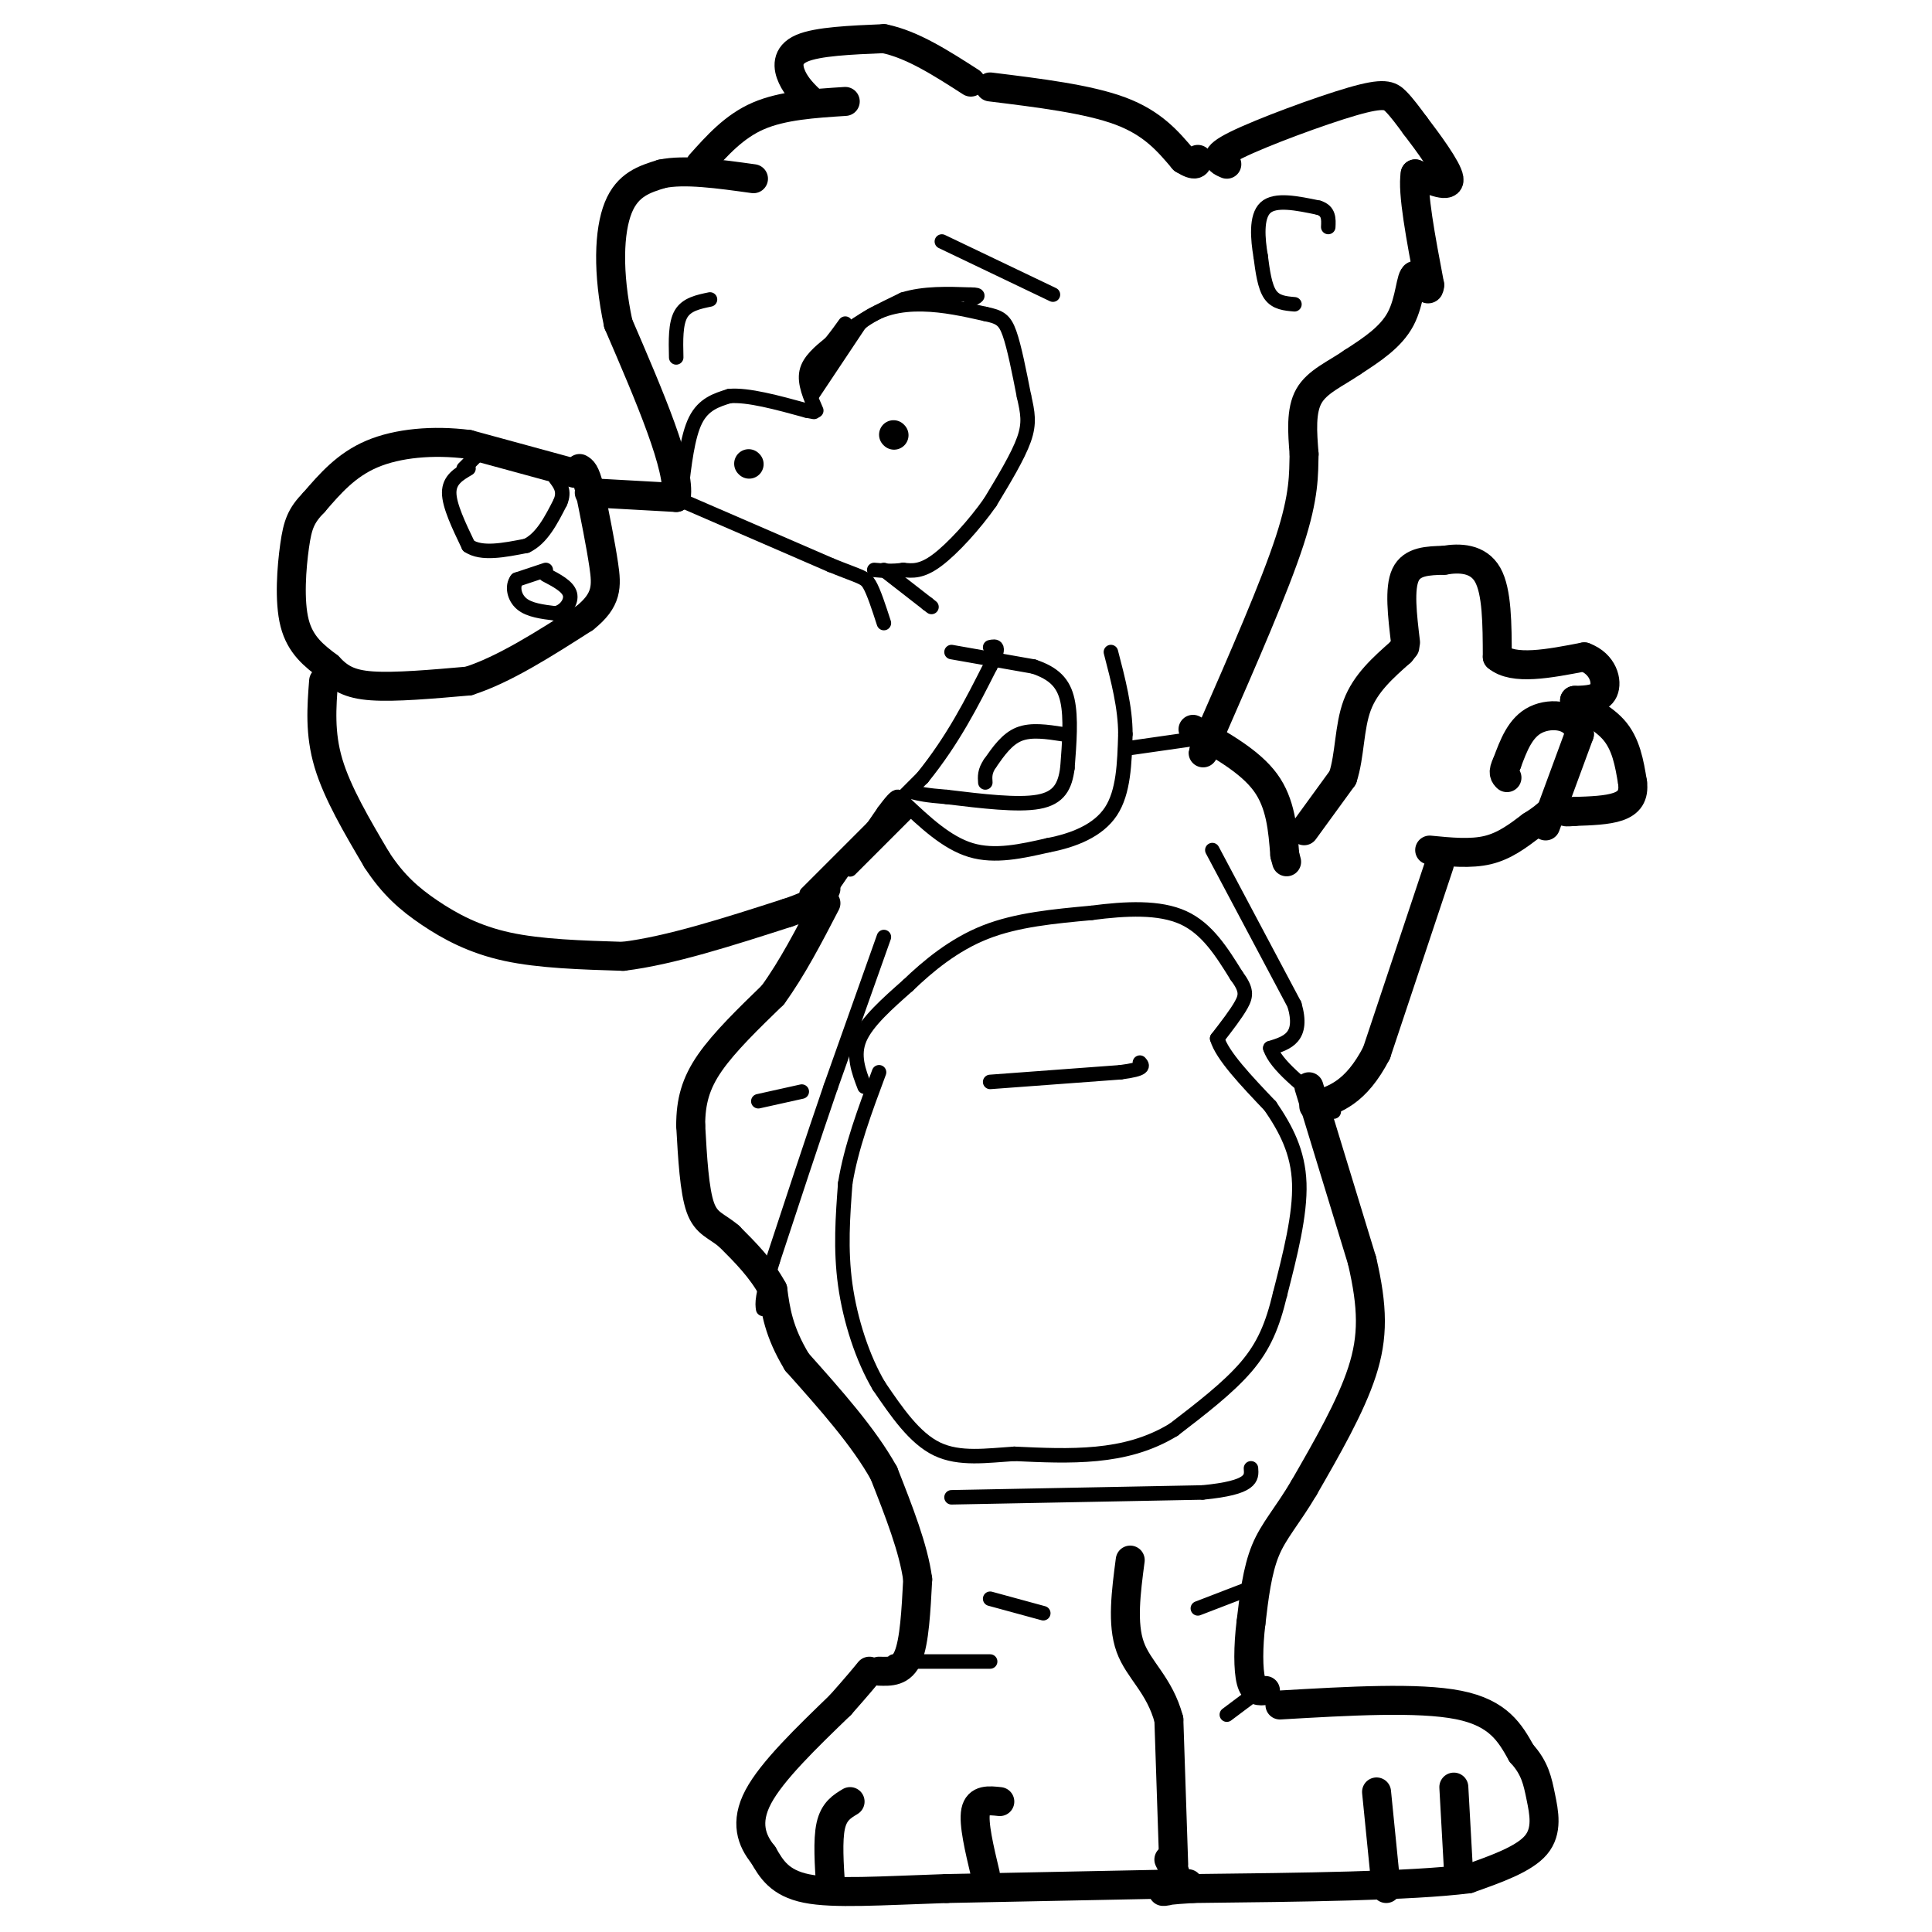<svg viewBox='0 0 400 400' version='1.1' xmlns='http://www.w3.org/2000/svg' xmlns:xlink='http://www.w3.org/1999/xlink'><g fill='none' stroke='#000000' stroke-width='6' stroke-linecap='round' stroke-linejoin='round'><path d='M122,102c0.000,0.000 18.000,1.000 18,1'/><path d='M140,103c1.000,-5.833 -5.500,-20.917 -12,-36'/><path d='M128,67c-2.267,-10.622 -1.933,-19.178 0,-24c1.933,-4.822 5.467,-5.911 9,-7'/><path d='M137,36c4.667,-1.000 11.833,0.000 19,1'/><path d='M145,34c3.500,-3.917 7.000,-7.833 12,-10c5.000,-2.167 11.500,-2.583 18,-3'/><path d='M168,21c-1.533,-1.489 -3.067,-2.978 -4,-5c-0.933,-2.022 -1.267,-4.578 2,-6c3.267,-1.422 10.133,-1.711 17,-2'/><path d='M183,8c5.833,1.167 11.917,5.083 18,9'/><path d='M205,18c10.167,1.250 20.333,2.500 27,5c6.667,2.500 9.833,6.250 13,10'/><path d='M245,33c2.667,1.667 2.833,0.833 3,0'/><path d='M254,34c-1.625,-0.702 -3.250,-1.405 2,-4c5.250,-2.595 17.375,-7.083 24,-9c6.625,-1.917 7.750,-1.262 9,0c1.250,1.262 2.625,3.131 4,5'/><path d='M293,26c2.489,3.267 6.711,8.933 7,11c0.289,2.067 -3.356,0.533 -7,-1'/><path d='M293,36c-0.667,3.667 1.167,13.333 3,23'/><path d='M296,59c-0.155,2.679 -2.042,-2.125 -3,-2c-0.958,0.125 -0.988,5.179 -3,9c-2.012,3.821 -6.006,6.411 -10,9'/><path d='M280,75c-3.511,2.422 -7.289,3.978 -9,7c-1.711,3.022 -1.356,7.511 -1,12'/><path d='M270,94c-0.111,4.133 0.111,8.467 -3,18c-3.111,9.533 -9.556,24.267 -16,39'/><path d='M251,151c-2.833,7.000 -1.917,5.000 -1,3'/><path d='M247,151c5.917,3.333 11.833,6.667 15,11c3.167,4.333 3.583,9.667 4,15'/><path d='M266,177c0.667,2.500 0.333,1.250 0,0'/><path d='M270,172c0.000,0.000 8.000,-11.000 8,-11'/><path d='M278,161c1.511,-4.556 1.289,-10.444 3,-15c1.711,-4.556 5.356,-7.778 9,-11'/><path d='M290,135c1.500,-1.833 0.750,-0.917 0,0'/><path d='M291,133c-0.667,-5.583 -1.333,-11.167 0,-14c1.333,-2.833 4.667,-2.917 8,-3'/><path d='M299,116c3.156,-0.556 7.044,-0.444 9,3c1.956,3.444 1.978,10.222 2,17'/><path d='M310,136c3.333,2.833 10.667,1.417 18,0'/><path d='M328,136c3.956,1.467 4.844,5.133 4,7c-0.844,1.867 -3.422,1.933 -6,2'/><path d='M326,145c0.667,1.156 5.333,3.044 8,6c2.667,2.956 3.333,6.978 4,11'/><path d='M338,162c0.356,2.778 -0.756,4.222 -3,5c-2.244,0.778 -5.622,0.889 -9,1'/><path d='M326,168c-1.833,0.167 -1.917,0.083 -2,0'/><path d='M296,176c4.250,0.417 8.500,0.833 12,0c3.500,-0.833 6.250,-2.917 9,-5'/><path d='M317,171c2.167,-1.333 3.083,-2.167 4,-3'/><path d='M320,171c0.000,0.000 7.000,-19.000 7,-19'/><path d='M327,152c-0.644,-4.022 -5.756,-4.578 -9,-3c-3.244,1.578 -4.622,5.289 -6,9'/><path d='M312,158c-1.000,2.000 -0.500,2.500 0,3'/><path d='M298,179c0.000,0.000 -13.000,39.000 -13,39'/><path d='M285,218c-4.333,8.333 -8.667,9.667 -13,11'/><path d='M271,225c0.000,0.000 11.000,36.000 11,36'/><path d='M282,261c2.244,9.644 2.356,15.756 0,23c-2.356,7.244 -7.178,15.622 -12,24'/><path d='M270,308c-3.511,5.956 -6.289,8.844 -8,13c-1.711,4.156 -2.356,9.578 -3,15'/><path d='M259,336c-0.600,4.911 -0.600,9.689 0,12c0.600,2.311 1.800,2.156 3,2'/><path d='M265,353c14.333,-0.833 28.667,-1.667 37,0c8.333,1.667 10.667,5.833 13,10'/><path d='M315,363c2.810,3.071 3.333,5.750 4,9c0.667,3.250 1.476,7.071 -1,10c-2.476,2.929 -8.238,4.964 -14,7'/><path d='M304,389c-11.833,1.500 -34.417,1.750 -57,2'/><path d='M247,391c-9.711,0.578 -5.489,1.022 -4,0c1.489,-1.022 0.244,-3.511 -1,-6'/><path d='M285,371c0.000,0.000 2.000,20.000 2,20'/><path d='M301,370c0.000,0.000 1.000,18.000 1,18'/><path d='M246,390c0.000,0.000 -50.000,1.000 -50,1'/><path d='M196,391c-13.822,0.467 -23.378,1.133 -29,0c-5.622,-1.133 -7.311,-4.067 -9,-7'/><path d='M158,384c-2.378,-2.911 -3.822,-6.689 -1,-12c2.822,-5.311 9.911,-12.156 17,-19'/><path d='M174,353c3.833,-4.333 4.917,-5.667 6,-7'/><path d='M176,373c-1.667,1.000 -3.333,2.000 -4,5c-0.667,3.000 -0.333,8.000 0,13'/><path d='M207,373c-2.250,-0.250 -4.500,-0.500 -5,2c-0.500,2.500 0.750,7.750 2,13'/><path d='M243,386c0.000,0.000 -1.000,-30.000 -1,-30'/><path d='M242,356c-1.933,-7.200 -6.267,-10.200 -8,-15c-1.733,-4.800 -0.867,-11.400 0,-18'/><path d='M182,346c2.333,0.083 4.667,0.167 6,-3c1.333,-3.167 1.667,-9.583 2,-16'/><path d='M190,327c-0.833,-6.333 -3.917,-14.167 -7,-22'/><path d='M183,305c-4.167,-7.500 -11.083,-15.250 -18,-23'/><path d='M165,282c-3.833,-6.333 -4.417,-10.667 -5,-15'/><path d='M160,267c-2.333,-4.333 -5.667,-7.667 -9,-11'/><path d='M151,256c-2.644,-2.289 -4.756,-2.511 -6,-6c-1.244,-3.489 -1.622,-10.244 -2,-17'/><path d='M143,233c0.000,-4.911 1.000,-8.689 4,-13c3.000,-4.311 8.000,-9.156 13,-14'/><path d='M160,206c4.000,-5.500 7.500,-12.250 11,-19'/><path d='M119,98c0.000,0.000 -22.000,-6.000 -22,-6'/><path d='M97,92c-7.333,-0.933 -14.667,-0.267 -20,2c-5.333,2.267 -8.667,6.133 -12,10'/><path d='M65,104c-2.679,2.738 -3.375,4.583 -4,9c-0.625,4.417 -1.179,11.405 0,16c1.179,4.595 4.089,6.798 7,9'/><path d='M68,138c2.200,2.333 4.200,3.667 9,4c4.800,0.333 12.400,-0.333 20,-1'/><path d='M97,141c7.333,-2.333 15.667,-7.667 24,-13'/><path d='M121,128c4.756,-3.756 4.644,-6.644 4,-11c-0.644,-4.356 -1.822,-10.178 -3,-16'/><path d='M122,101c-0.833,-3.333 -1.417,-3.667 -2,-4'/><path d='M67,141c-0.417,5.417 -0.833,10.833 1,17c1.833,6.167 5.917,13.083 10,20'/><path d='M78,178c3.369,5.190 6.792,8.167 11,11c4.208,2.833 9.202,5.524 16,7c6.798,1.476 15.399,1.738 24,2'/><path d='M129,198c9.667,-1.167 21.833,-5.083 34,-9'/><path d='M163,189c7.000,-2.333 7.500,-3.667 8,-5'/></g>
<g fill='none' stroke='#000000' stroke-width='3' stroke-linecap='round' stroke-linejoin='round'><path d='M168,82c0.000,0.000 10.000,-15.000 10,-15'/><path d='M178,67c3.867,-3.311 8.533,-4.089 13,-4c4.467,0.089 8.733,1.044 13,2'/><path d='M204,65c3.000,0.622 4.000,1.178 5,4c1.000,2.822 2.000,7.911 3,13'/><path d='M212,82c0.778,3.444 1.222,5.556 0,9c-1.222,3.444 -4.111,8.222 -7,13'/><path d='M205,104c-3.222,4.600 -7.778,9.600 -11,12c-3.222,2.400 -5.111,2.200 -7,2'/><path d='M187,118c-2.167,0.333 -4.083,0.167 -6,0'/><path d='M142,104c0.000,0.000 30.000,13.000 30,13'/><path d='M172,117c6.311,2.556 7.089,2.444 8,4c0.911,1.556 1.956,4.778 3,8'/><path d='M183,118c0.000,0.000 9.000,7.000 9,7'/><path d='M192,125c1.500,1.167 0.750,0.583 0,0'/><path d='M141,102c0.667,-5.833 1.333,-11.667 3,-15c1.667,-3.333 4.333,-4.167 7,-5'/><path d='M151,82c3.833,-0.333 9.917,1.333 16,3'/><path d='M167,85c2.667,0.500 1.333,0.250 0,0'/><path d='M140,74c-0.083,-3.500 -0.167,-7.000 1,-9c1.167,-2.000 3.583,-2.500 6,-3'/><path d='M195,50c0.000,0.000 23.000,11.000 23,11'/><path d='M268,63c-1.917,-0.167 -3.833,-0.333 -5,-2c-1.167,-1.667 -1.583,-4.833 -2,-8'/><path d='M261,53c-0.578,-3.467 -1.022,-8.133 1,-10c2.022,-1.867 6.511,-0.933 11,0'/><path d='M273,43c2.167,0.667 2.083,2.333 2,4'/><path d='M113,118c0.000,0.000 -6.000,2.000 -6,2'/><path d='M107,120c-1.022,1.333 -0.578,3.667 1,5c1.578,1.333 4.289,1.667 7,2'/><path d='M115,127c1.978,-0.400 3.422,-2.400 3,-4c-0.422,-1.600 -2.711,-2.800 -5,-4'/><path d='M167,185c0.000,0.000 24.000,-24.000 24,-24'/><path d='M191,161c6.333,-7.833 10.167,-15.417 14,-23'/><path d='M205,138c2.333,-4.500 1.167,-4.250 0,-4'/><path d='M197,135c0.000,0.000 17.000,3.000 17,3'/><path d='M214,138c4.200,1.400 6.200,3.400 7,7c0.800,3.600 0.400,8.800 0,14'/><path d='M221,159c-0.489,3.778 -1.711,6.222 -6,7c-4.289,0.778 -11.644,-0.111 -19,-1'/><path d='M196,165c-4.333,-0.333 -5.667,-0.667 -7,-1'/><path d='M187,166c4.500,4.250 9.000,8.500 14,10c5.000,1.500 10.500,0.250 16,-1'/><path d='M217,175c5.244,-1.000 10.356,-3.000 13,-7c2.644,-4.000 2.822,-10.000 3,-16'/><path d='M233,152c0.000,-5.500 -1.500,-11.250 -3,-17'/><path d='M233,155c0.000,0.000 14.000,-2.000 14,-2'/><path d='M220,152c-3.250,-0.500 -6.500,-1.000 -9,0c-2.500,1.000 -4.250,3.500 -6,6'/><path d='M205,158c-1.167,1.667 -1.083,2.833 -1,4'/><path d='M172,184c0.000,0.000 11.000,-16.000 11,-16'/><path d='M183,168c2.333,-3.167 2.667,-3.083 3,-3'/><path d='M176,180c0.000,0.000 12.000,-12.000 12,-12'/><path d='M183,194c0.000,0.000 -11.000,31.000 -11,31'/><path d='M172,225c-3.833,11.167 -7.917,23.583 -12,36'/><path d='M160,261c-2.333,7.667 -2.167,8.833 -2,10'/><path d='M251,176c0.000,0.000 17.000,32.000 17,32'/><path d='M268,208c2.000,6.833 -1.500,7.917 -5,9'/><path d='M263,217c1.167,3.500 6.583,7.750 12,12'/><path d='M275,229c2.000,2.000 1.000,1.000 0,0'/><path d='M205,224c0.000,0.000 27.000,-2.000 27,-2'/><path d='M232,222c5.167,-0.667 4.583,-1.333 4,-2'/><path d='M166,226c0.000,0.000 -9.000,2.000 -9,2'/><path d='M197,310c0.000,0.000 52.000,-1.000 52,-1'/><path d='M249,309c10.333,-1.000 10.167,-3.000 10,-5'/><path d='M205,331c0.000,0.000 11.000,3.000 11,3'/><path d='M248,333c0.000,0.000 13.000,-5.000 13,-5'/><path d='M254,355c0.000,0.000 8.000,-6.000 8,-6'/><path d='M205,344c0.000,0.000 -20.000,0.000 -20,0'/></g>
<g fill='none' stroke='#000000' stroke-width='6' stroke-linecap='round' stroke-linejoin='round'><path d='M185,90c0.000,0.000 0.100,0.100 0.1,0.1'/><path d='M155,96c0.000,0.000 0.100,0.100 0.1,0.1'/></g>
<g fill='none' stroke='#000000' stroke-width='3' stroke-linecap='round' stroke-linejoin='round'><path d='M179,225c-1.250,-3.250 -2.500,-6.500 -1,-10c1.500,-3.500 5.750,-7.250 10,-11'/><path d='M188,204c4.133,-3.978 9.467,-8.422 16,-11c6.533,-2.578 14.267,-3.289 22,-4'/><path d='M226,189c7.156,-0.933 14.044,-1.267 19,1c4.956,2.267 7.978,7.133 11,12'/><path d='M256,202c2.156,2.889 2.044,4.111 1,6c-1.044,1.889 -3.022,4.444 -5,7'/><path d='M252,215c1.000,3.500 6.000,8.750 11,14'/><path d='M263,229c3.222,4.711 5.778,9.489 6,16c0.222,6.511 -1.889,14.756 -4,23'/><path d='M265,268c-1.511,6.333 -3.289,10.667 -7,15c-3.711,4.333 -9.356,8.667 -15,13'/><path d='M243,296c-5.133,3.133 -10.467,4.467 -16,5c-5.533,0.533 -11.267,0.267 -17,0'/><path d='M210,301c-5.667,0.356 -11.333,1.244 -16,-1c-4.667,-2.244 -8.333,-7.622 -12,-13'/><path d='M182,287c-3.422,-5.756 -5.978,-13.644 -7,-21c-1.022,-7.356 -0.511,-14.178 0,-21'/><path d='M175,245c1.167,-7.333 4.083,-15.167 7,-23'/><path d='M97,97c-2.000,1.167 -4.000,2.333 -4,5c0.000,2.667 2.000,6.833 4,11'/><path d='M97,113c2.667,1.833 7.333,0.917 12,0'/><path d='M109,113c3.167,-1.500 5.083,-5.250 7,-9'/><path d='M116,104c1.000,-2.333 0.000,-3.667 -1,-5'/><path d='M96,97c0.000,0.000 3.000,-3.000 3,-3'/><path d='M169,85c-1.250,-2.833 -2.500,-5.667 -2,-8c0.500,-2.333 2.750,-4.167 5,-6'/><path d='M172,71c1.333,-1.667 2.167,-2.833 3,-4'/><path d='M169,78c1.500,-3.167 3.000,-6.333 6,-9c3.000,-2.667 7.500,-4.833 12,-7'/><path d='M187,62c4.333,-1.333 9.167,-1.167 14,-1'/><path d='M201,61c2.333,0.000 1.167,0.500 0,1'/></g>
</svg>